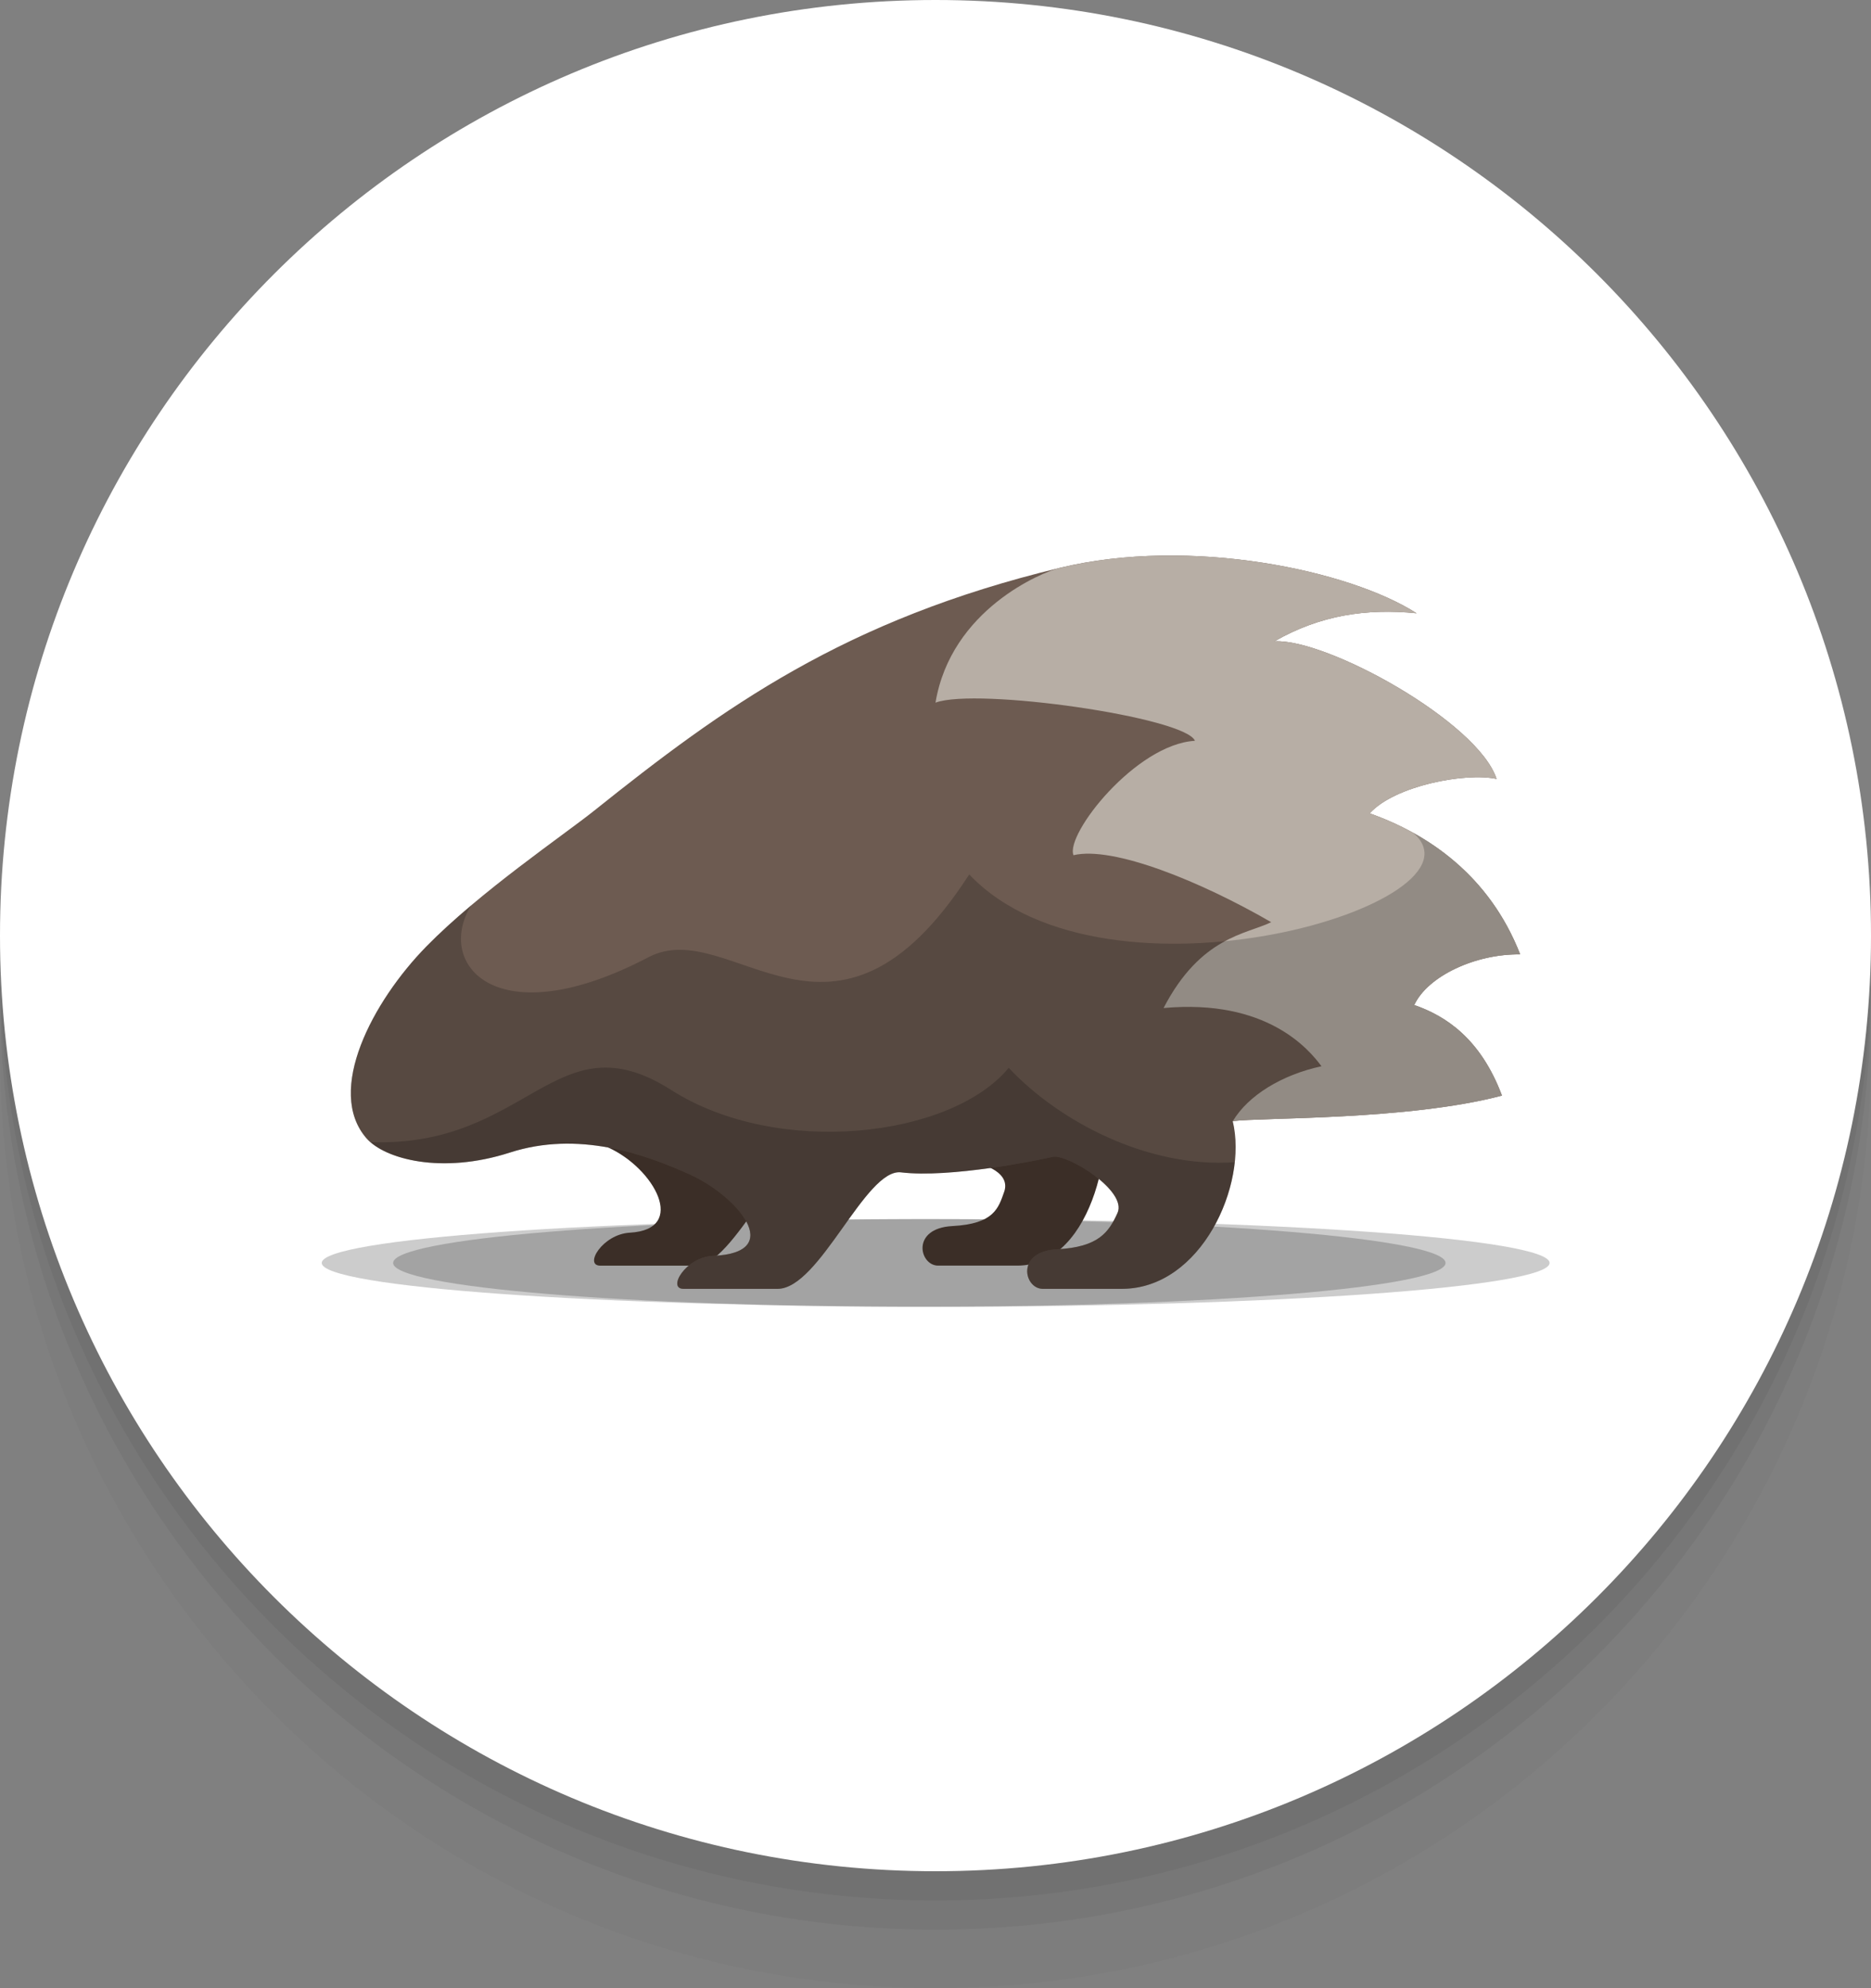 <?xml version="1.0" encoding="UTF-8"?> <svg xmlns="http://www.w3.org/2000/svg" width="64" height="68" viewBox="0 0 64 68" fill="none"><rect x="0" y="0" width="64" height="68" fill="#808080" stroke="none"/> <g clip-path="url(#clip0_4043_5416)"> <path opacity="0.4" d="M32 68C49.673 68 64 53.673 64 36C64 18.327 49.673 4 32 4C14.327 4 0 18.327 0 36C0 53.673 14.327 68 32 68Z" fill="black" fill-opacity="0.05"></path> <path d="M32 66C49.673 66 64 51.673 64 34C64 16.327 49.673 2 32 2C14.327 2 0 16.327 0 34C0 51.673 14.327 66 32 66Z" fill="black" fill-opacity="0.05"></path> <path d="M32 65C49.673 65 64 50.673 64 33C64 15.327 49.673 1 32 1C14.327 1 0 15.327 0 33C0 50.673 14.327 65 32 65Z" fill="black" fill-opacity="0.05"></path> <path d="M32 64C49.673 64 64 49.673 64 32C64 14.327 49.673 0 32 0C14.327 0 0 14.327 0 32C0 49.673 14.327 64 32 64Z" fill="white"></path> <path opacity="0.2" d="M32.006 44.695C43.604 44.695 53.006 44.024 53.006 43.195C53.006 42.367 43.604 41.695 32.006 41.695C20.408 41.695 11.006 42.367 11.006 43.195C11.006 44.024 20.408 44.695 32.006 44.695Z" fill="black"></path> <path opacity="0.2" d="M31.447 44.695C41.388 44.695 49.447 44.024 49.447 43.195C49.447 42.367 41.388 41.695 31.447 41.695C21.506 41.695 13.447 42.367 13.447 43.195C13.447 44.024 21.506 44.695 31.447 44.695Z" fill="black"></path> <path d="M20.804 39.247C22.382 39.961 23.529 42.049 21.547 42.16C20.608 42.212 19.968 43.288 20.532 43.288C20.532 43.288 23.355 43.288 23.806 43.288C25.122 43.288 26.771 39.078 27.974 39.303L20.804 39.247Z" fill="#3B2E27"></path> <path d="M32.853 39.689C33.83 39.775 34.557 40.173 34.349 40.761C34.153 41.318 34.006 41.859 32.578 41.934C31.149 42.009 31.45 43.287 32.089 43.287C32.089 43.287 32.089 43.287 34.795 43.287C37.502 43.287 38.216 38.626 37.589 37.472L32.853 39.689Z" fill="#3B2E27"></path> <path d="M12.534 38.931C11.127 37.311 12.741 34.252 14.583 32.372C16.425 30.493 19.284 28.559 20.325 27.726C24.741 24.195 28.877 21.197 36.258 19.42C40.718 18.346 46.16 19.502 48.457 20.975C46.726 20.802 45.151 21.044 43.598 21.933C45.399 21.84 50.569 24.703 51.192 26.641C50.119 26.411 47.695 26.878 46.853 27.819C48.815 28.511 50.938 29.919 52 32.642C50.477 32.62 48.838 33.381 48.376 34.374C49.438 34.743 50.638 35.505 51.377 37.472C48.148 38.325 43.111 38.215 42.167 38.346C42.694 40.526 41.082 44.081 38.376 44.081C35.669 44.081 35.669 44.081 35.669 44.081C35.03 44.081 34.73 42.803 36.158 42.728C37.586 42.653 37.927 42.141 38.225 41.487C38.572 40.727 36.499 39.454 36.01 39.567C35.522 39.68 32.496 40.3 30.821 40.097C29.606 39.95 28.041 44.081 26.599 44.081C26.148 44.081 23.378 44.081 23.378 44.081C22.814 44.081 23.454 42.994 24.393 42.953C26.911 42.844 25.182 40.886 23.604 40.172C22.025 39.458 19.77 38.668 17.439 39.42C15.109 40.172 13.155 39.646 12.534 38.931Z" fill="#6D5B51"></path> <path d="M32 24.032C33.408 23.508 40.547 24.528 40.875 25.337C38.852 25.453 36.433 28.535 36.72 29.25C38.074 28.926 41.083 30.15 43.483 31.541C42.629 31.956 41.071 32.031 39.801 34.477C43.333 34.154 44.778 35.894 45.203 36.468C43.835 36.763 42.692 37.472 42.17 38.345C43.119 38.215 48.15 38.324 51.377 37.472C50.638 35.505 49.438 34.743 48.376 34.374C48.838 33.381 50.477 32.62 52 32.642C50.938 29.919 48.815 28.511 46.853 27.819C47.695 26.878 50.119 26.411 51.192 26.641C50.569 24.703 45.399 21.84 43.598 21.933C45.151 21.044 46.726 20.802 48.457 20.975C46.16 19.502 40.718 18.346 36.258 19.42C35.641 19.569 32.531 20.848 32 24.032Z" fill="#B7AEA5"></path> <path opacity="0.2" d="M52 32.642C51.203 30.598 49.809 29.295 48.333 28.48C51.173 30.872 37.854 34.869 33.154 29.907C28.515 37.102 25.018 31.251 22.179 32.74C16.984 35.464 14.874 32.988 16.114 30.968L16.113 30.968C15.569 31.427 15.044 31.901 14.583 32.372C12.741 34.251 11.127 37.31 12.534 38.931C13.155 39.645 15.109 40.171 17.439 39.419C19.77 38.668 22.025 39.457 23.604 40.171C25.182 40.885 26.911 42.844 24.393 42.953C23.454 42.993 22.814 44.08 23.378 44.08C23.378 44.08 26.148 44.08 26.599 44.08C28.041 44.08 29.606 39.949 30.82 40.096C32.496 40.299 35.522 39.679 36.01 39.566C36.499 39.453 38.572 40.726 38.225 41.487C37.927 42.14 37.586 42.652 36.158 42.727C34.73 42.802 35.03 44.08 35.669 44.08C35.669 44.08 35.669 44.08 38.376 44.08C41.082 44.08 42.694 40.525 42.167 38.345C43.111 38.214 48.148 38.324 51.377 37.471C50.638 35.504 49.438 34.742 48.376 34.373C48.838 33.38 50.477 32.619 52 32.642Z" fill="black"></path> <path opacity="0.2" d="M12.684 39.064C13.42 39.706 15.257 40.126 17.44 39.422C19.77 38.67 22.025 39.459 23.604 40.173C25.183 40.888 26.911 42.846 24.393 42.955C23.454 42.995 22.815 44.082 23.378 44.082C23.378 44.082 26.148 44.082 26.599 44.082C28.042 44.082 29.606 39.951 30.821 40.098C32.496 40.301 35.522 39.681 36.011 39.569C36.499 39.456 38.573 40.728 38.225 41.489C37.927 42.142 37.587 42.654 36.158 42.729C34.73 42.804 35.031 44.082 35.669 44.082C35.669 44.082 35.669 44.082 38.376 44.082C40.552 44.082 42.018 41.784 42.236 39.75C39.259 39.961 36.212 38.347 34.505 36.522C32.52 38.922 26.588 39.592 22.964 37.283C19.012 34.766 18.101 39.248 12.684 39.064Z" fill="black"></path> </g> <defs> <clipPath id="clip0_4043_5416"> <rect width="64" height="68" fill="white"></rect> </clipPath> </defs> </svg> 